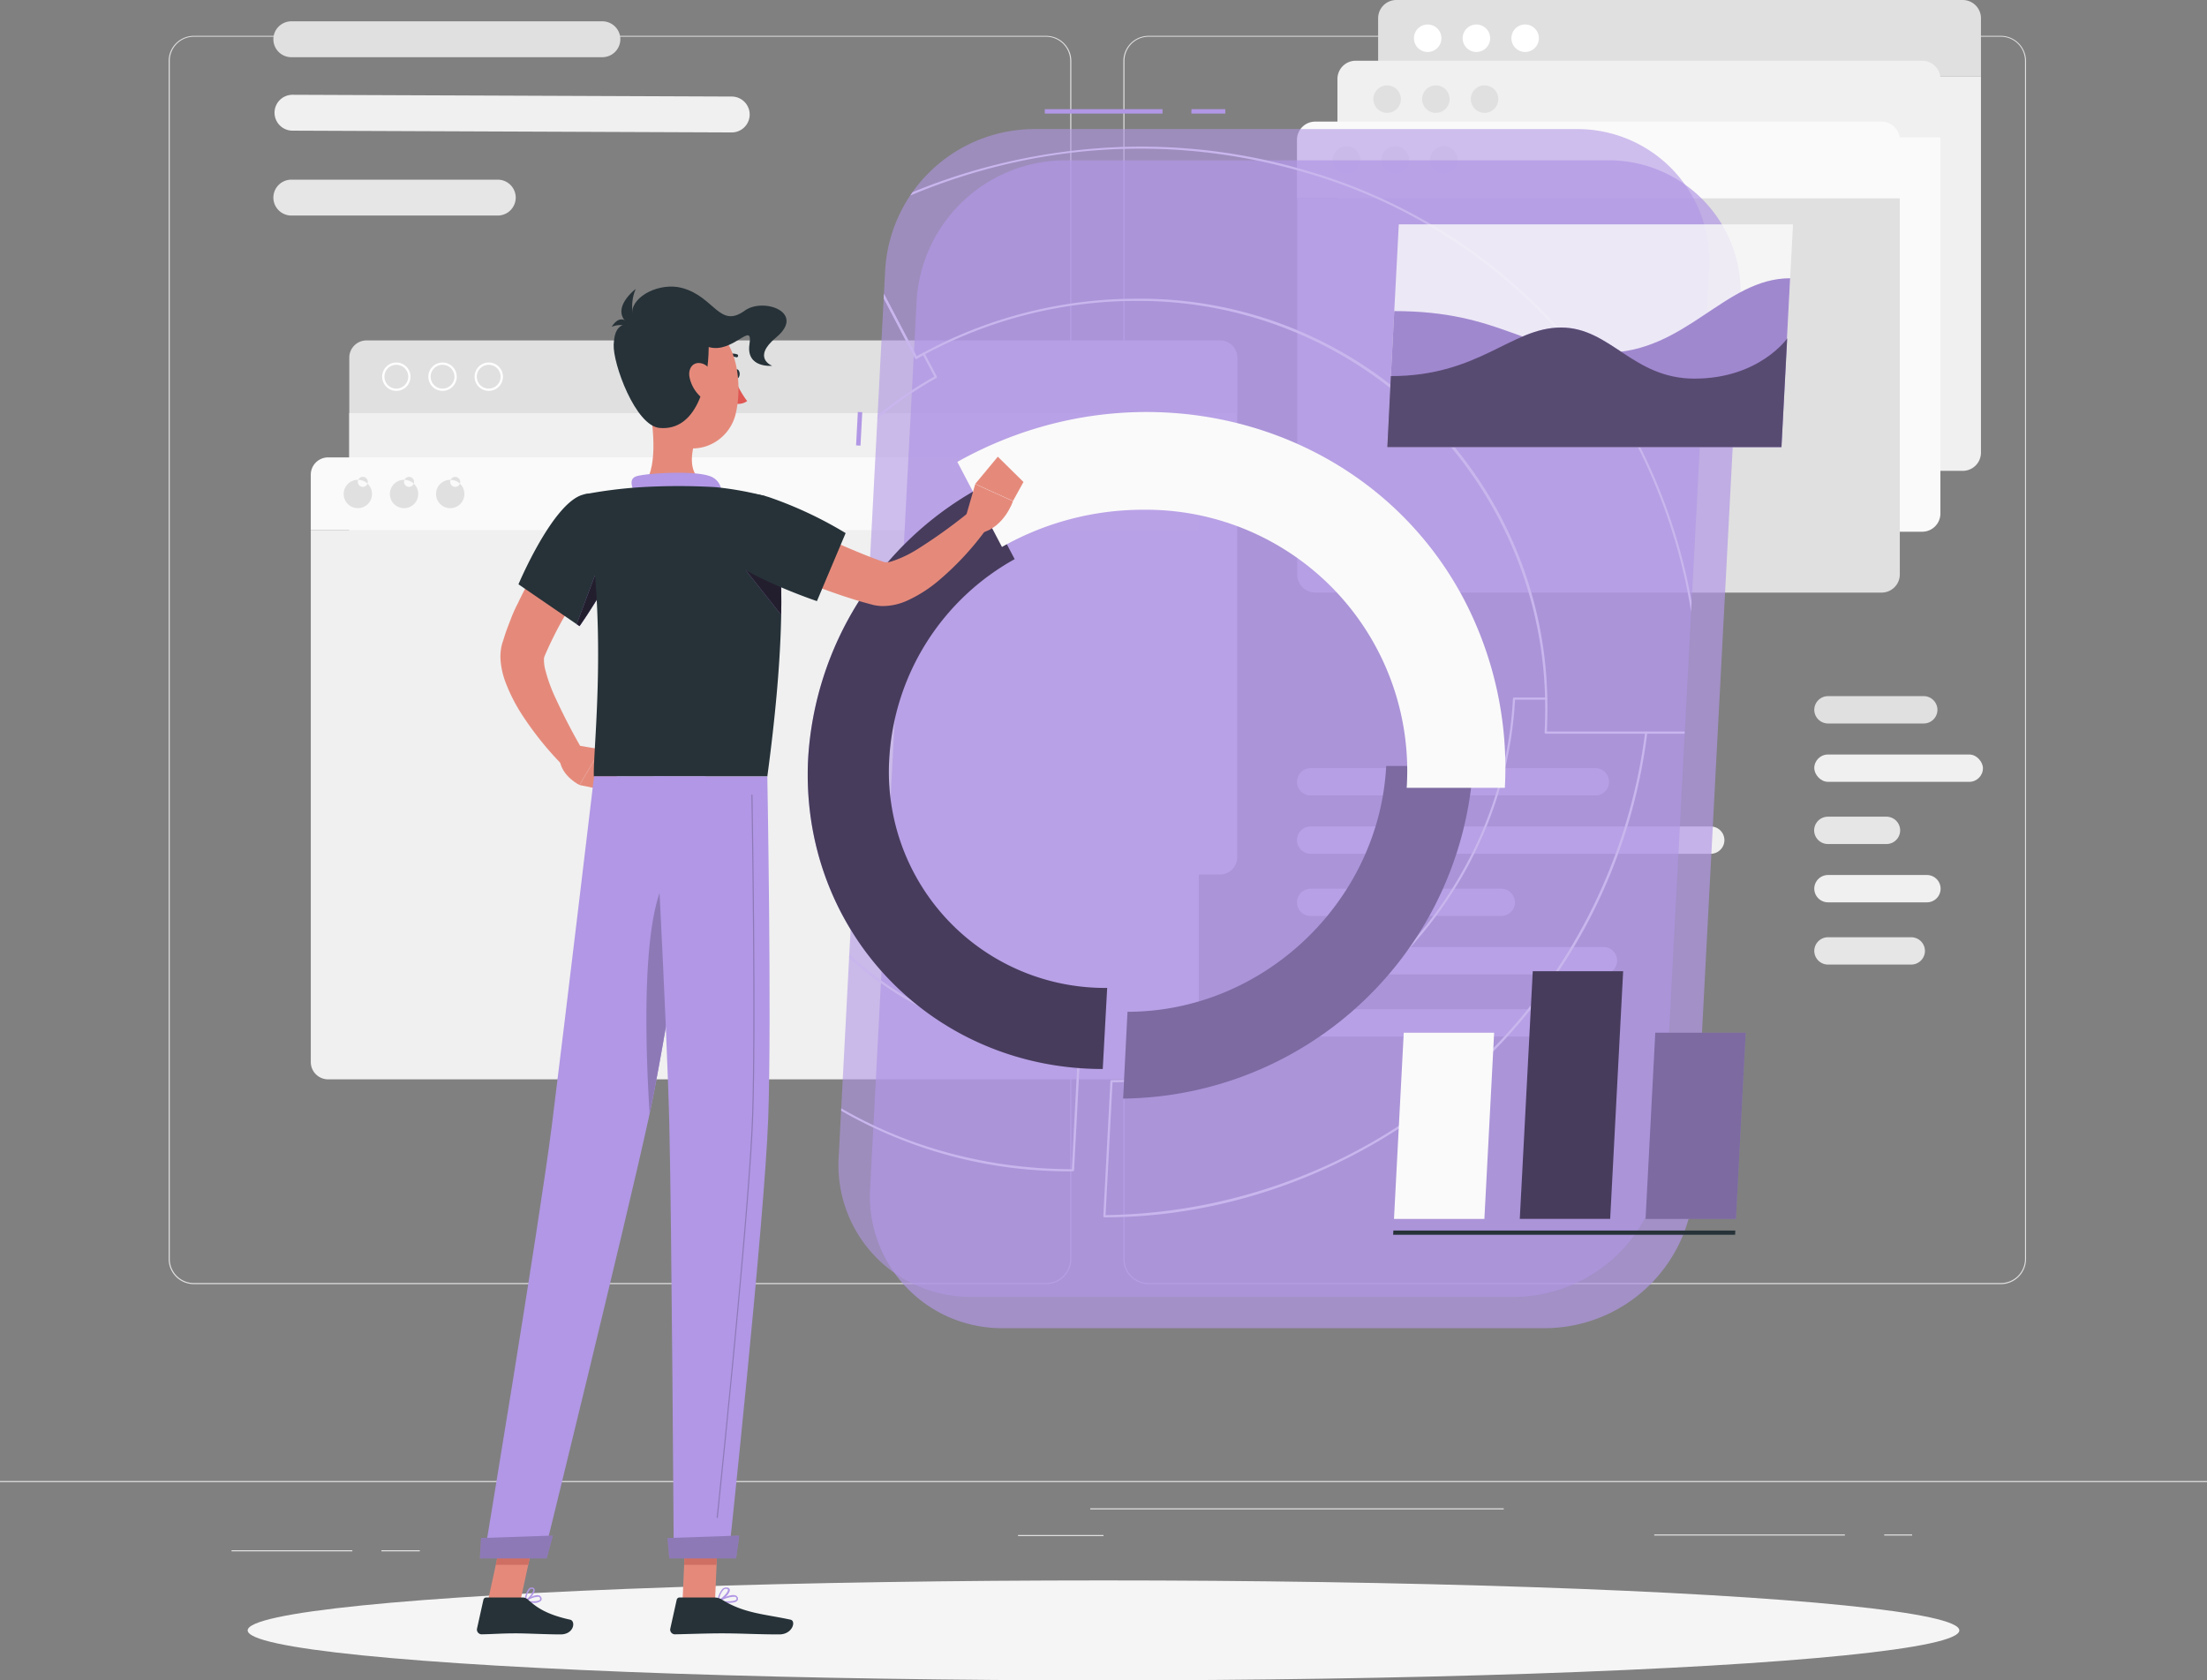 <svg xmlns="http://www.w3.org/2000/svg" xmlns:xlink="http://www.w3.org/1999/xlink" width="353.352" height="269.028" viewBox="0 0 353.352 269.028">
  <rect x="0" y="0" width="353.352" height="269.028" fill="#808080" stroke="none"/>
  <defs>
    <clipPath id="clip-path">
      <path id="Tracé_3702" data-name="Tracé 3702" d="M264.117,249.4H176.995a21.116,21.116,0,0,1-21.2-22.4l7.456-142.168a23.958,23.958,0,0,1,23.583-22.41h87.087a21.116,21.116,0,0,1,21.236,22.41L287.707,227A23.969,23.969,0,0,1,264.117,249.4Z" transform="translate(-155.754 -62.418)" fill="none"/>
    </clipPath>
  </defs>
  <g id="Psona_Tarif_espace" transform="translate(0 -38.441)">
    <g id="freepik--background-complete--inject-2" transform="translate(0 38.442)">
      <rect id="Rectangle_1344" data-name="Rectangle 1344" width="353.352" height="0.177" transform="translate(0 237.113)" fill="#e0e0e0"/>
      <rect id="Rectangle_1345" data-name="Rectangle 1345" width="19.342" height="0.177" transform="translate(37.074 248.194)" fill="#e0e0e0"/>
      <rect id="Rectangle_1346" data-name="Rectangle 1346" width="6.141" height="0.177" transform="translate(61.073 248.194)" fill="#e0e0e0"/>
      <rect id="Rectangle_1347" data-name="Rectangle 1347" width="13.682" height="0.177" transform="translate(162.994 245.756)" fill="#e0e0e0"/>
      <rect id="Rectangle_1348" data-name="Rectangle 1348" width="30.523" height="0.177" transform="translate(264.851 245.664)" fill="#e0e0e0"/>
      <rect id="Rectangle_1349" data-name="Rectangle 1349" width="4.473" height="0.177" transform="translate(301.671 245.664)" fill="#e0e0e0"/>
      <rect id="Rectangle_1350" data-name="Rectangle 1350" width="66.204" height="0.177" transform="translate(174.549 241.481)" fill="#e0e0e0"/>
      <path id="Tracé_3652" data-name="Tracé 3652" d="M171.818,244.956H35.36a4.035,4.035,0,0,1-4.028-4.035V49.1a4.035,4.035,0,0,1,4.028-4H171.818a4.035,4.035,0,0,1,4.035,4.035V240.92A4.035,4.035,0,0,1,171.818,244.956ZM35.36,45.241A3.859,3.859,0,0,0,31.509,49.1V240.92a3.859,3.859,0,0,0,3.852,3.859H171.818a3.866,3.866,0,0,0,3.859-3.859V49.1a3.866,3.866,0,0,0-3.859-3.859Z" transform="translate(-4.329 -39.362)" fill="#e0e0e0"/>
      <path id="Tracé_3653" data-name="Tracé 3653" d="M349.19,244.956H212.725a4.042,4.042,0,0,1-4.035-4.035V49.1a4.042,4.042,0,0,1,4.035-4H349.19a4.035,4.035,0,0,1,4.021,4V240.92A4.035,4.035,0,0,1,349.19,244.956ZM212.725,45.241a3.866,3.866,0,0,0-3.859,3.859V240.92a3.866,3.866,0,0,0,3.859,3.859H349.19a3.866,3.866,0,0,0,3.859-3.859V49.1a3.866,3.866,0,0,0-3.859-3.859Z" transform="translate(-28.834 -39.362)" fill="#e0e0e0"/>
      <path id="Tracé_3654" data-name="Tracé 3654" d="M256.02,41.353a2.919,2.919,0,0,1,2.912-2.912h90.691a2.919,2.919,0,0,1,2.912,2.912V50.7H256.02Z" transform="translate(-35.373 -38.442)" fill="#e0e0e0"/>
      <path id="Tracé_3655" data-name="Tracé 3655" d="M280.776,45.19a2.2,2.2,0,1,0,2.2-2.2A2.2,2.2,0,0,0,280.776,45.19Z" transform="translate(-38.794 -39.07)" fill="#fff"/>
      <path id="Tracé_3656" data-name="Tracé 3656" d="M271.723,45.19a2.2,2.2,0,1,0,2.2-2.2,2.2,2.2,0,0,0-2.2,2.2Z" transform="translate(-37.543 -39.07)" fill="#fff"/>
      <path id="Tracé_3657" data-name="Tracé 3657" d="M262.671,45.19a2.2,2.2,0,1,0,2.2-2.2,2.2,2.2,0,0,0-2.2,2.2Z" transform="translate(-36.292 -39.07)" fill="#fff"/>
      <path id="Tracé_3658" data-name="Tracé 3658" d="M349.623,115.791H258.932a2.919,2.919,0,0,1-2.912-2.912V52.669h96.515V112.88A2.919,2.919,0,0,1,349.623,115.791Z" transform="translate(-35.373 -40.407)" fill="#f0f0f0"/>
      <path id="Tracé_3659" data-name="Tracé 3659" d="M248.46,52.636a2.919,2.919,0,0,1,2.912-2.912h90.712A2.919,2.919,0,0,1,345,52.636v9.357H248.46Z" transform="translate(-34.329 -40.001)" fill="#f0f0f0"/>
      <path id="Tracé_3660" data-name="Tracé 3660" d="M273.24,56.5a2.2,2.2,0,1,0,2.2-2.2A2.2,2.2,0,0,0,273.24,56.5Z" transform="translate(-37.753 -40.633)" fill="#e0e0e0"/>
      <path id="Tracé_3661" data-name="Tracé 3661" d="M264.188,56.5a2.2,2.2,0,1,0,2.2-2.2A2.2,2.2,0,0,0,264.188,56.5Z" transform="translate(-36.502 -40.633)" fill="#e0e0e0"/>
      <path id="Tracé_3662" data-name="Tracé 3662" d="M255.135,56.5a2.2,2.2,0,1,0,2.2-2.2,2.2,2.2,0,0,0-2.2,2.2Z" transform="translate(-35.251 -40.633)" fill="#e0e0e0"/>
      <path id="Tracé_3663" data-name="Tracé 3663" d="M342.086,127.1h-90.7a2.919,2.919,0,0,1-2.912-2.912V63.96H345v60.211a2.919,2.919,0,0,1-2.912,2.926Z" transform="translate(-34.331 -41.967)" fill="#fafafa"/>
      <path id="Tracé_3664" data-name="Tracé 3664" d="M240.941,63.944a2.919,2.919,0,0,1,2.947-2.912h90.663a2.919,2.919,0,0,1,2.912,2.912v9.371H240.941Z" transform="translate(-33.29 -41.563)" fill="#fafafa"/>
      <path id="Tracé_3665" data-name="Tracé 3665" d="M265.68,67.8a2.2,2.2,0,1,0,.651-1.564A2.2,2.2,0,0,0,265.68,67.8Z" transform="translate(-36.708 -42.194)" fill="#f0f0f0"/>
      <path id="Tracé_3666" data-name="Tracé 3666" d="M256.66,67.8a2.2,2.2,0,1,0,2.191-2.2A2.2,2.2,0,0,0,256.66,67.8Z" transform="translate(-35.462 -42.194)" fill="#f0f0f0"/>
      <circle id="Ellipse_132" data-name="Ellipse 132" cx="2.205" cy="2.205" r="2.205" transform="translate(213.382 23.406)" fill="#f0f0f0"/>
      <path id="Tracé_3667" data-name="Tracé 3667" d="M334.556,138.407H243.893a2.919,2.919,0,0,1-2.912-2.912V75.284h96.486v60.2A2.919,2.919,0,0,1,334.556,138.407Z" transform="translate(-33.296 -43.532)" fill="#e0e0e0"/>
      <path id="Tracé_3668" data-name="Tracé 3668" d="M64.887,104.422a2.763,2.763,0,0,1,2.735-2.742h136.7a2.763,2.763,0,0,1,2.756,2.756v8.89H64.887Z" transform="translate(-8.965 -47.179)" fill="#e0e0e0"/>
      <path id="Tracé_3669" data-name="Tracé 3669" d="M90.435,110.325a2.269,2.269,0,1,1,2.269-2.269A2.269,2.269,0,0,1,90.435,110.325Zm0-4.177a1.908,1.908,0,1,0,1.9,1.908,1.908,1.908,0,0,0-1.9-1.908Z" transform="translate(-12.182 -47.747)" fill="#fff"/>
      <path id="Tracé_3670" data-name="Tracé 3670" d="M81.85,110.325a2.269,2.269,0,1,1,2.269-2.269A2.269,2.269,0,0,1,81.85,110.325Zm0-4.177a1.908,1.908,0,1,0,1.908,1.908,1.908,1.908,0,0,0-1.908-1.908Z" transform="translate(-10.995 -47.747)" fill="#fff"/>
      <path id="Tracé_3671" data-name="Tracé 3671" d="M73.264,110.325a2.269,2.269,0,1,1,2.269-2.269,2.269,2.269,0,0,1-2.269,2.269Zm0-4.177a1.908,1.908,0,1,0,1.908,1.908,1.908,1.908,0,0,0-1.908-1.908Z" transform="translate(-9.809 -47.747)" fill="#fff"/>
      <path id="Tracé_3672" data-name="Tracé 3672" d="M204.315,189.056H67.617a2.77,2.77,0,0,1-2.763-2.763V115.177H207.043v71.137a2.763,2.763,0,0,1-2.728,2.742Z" transform="translate(-8.961 -49.044)" fill="#f0f0f0"/>
      <path id="Tracé_3673" data-name="Tracé 3673" d="M57.736,126.173A2.77,2.77,0,0,1,60.5,123.41H197.169a2.763,2.763,0,0,1,2.756,2.763v8.9H57.736Z" transform="translate(-7.977 -50.181)" fill="#fafafa"/>
      <path id="Tracé_3674" data-name="Tracé 3674" d="M83.276,132.113a2.269,2.269,0,1,1,2.269-2.269A2.269,2.269,0,0,1,83.276,132.113Zm0-4.177a.8.8,0,1,0,0-.064Z" transform="translate(-11.193 -50.757)" fill="#e0e0e0"/>
      <path id="Tracé_3675" data-name="Tracé 3675" d="M74.7,132.113a2.269,2.269,0,1,1,2.269-2.269A2.269,2.269,0,0,1,74.7,132.113Zm0-4.177a.8.8,0,1,0,0-.064Z" transform="translate(-10.007 -50.757)" fill="#e0e0e0"/>
      <path id="Tracé_3676" data-name="Tracé 3676" d="M66.114,132.113a2.269,2.269,0,1,1,2.269-2.269A2.269,2.269,0,0,1,66.114,132.113Zm0-4.177a.8.8,0,1,0,0-.064Z" transform="translate(-8.821 -50.757)" fill="#e0e0e0"/>
      <path id="Tracé_3677" data-name="Tracé 3677" d="M197.169,224.854H60.5a2.77,2.77,0,0,1-2.763-2.763V136.94H199.925v85.151a2.763,2.763,0,0,1-2.756,2.763Z" transform="translate(-7.977 -52.051)" fill="#f0f0f0"/>
      <path id="Tracé_3678" data-name="Tracé 3678" d="M103.453,48.148H53.659a2.883,2.883,0,0,1-2.876-2.876h0A2.883,2.883,0,0,1,53.659,42.4h49.808a2.883,2.883,0,0,1,2.869,2.869h0a2.883,2.883,0,0,1-2.883,2.876Z" transform="translate(-7.016 -38.989)" fill="#e0e0e0"/>
      <path id="Tracé_3679" data-name="Tracé 3679" d="M124.169,62.075l-70.338-.283A2.883,2.883,0,0,1,51,58.909h0a2.876,2.876,0,0,1,2.883-2.862l70.331.283a2.883,2.883,0,0,1,2.862,2.883h0a2.876,2.876,0,0,1-2.912,2.862Z" transform="translate(-7.047 -40.874)" fill="#f0f0f0"/>
      <path id="Tracé_3680" data-name="Tracé 3680" d="M86.7,77.561H53.659a2.883,2.883,0,0,1-2.876-2.876h0a2.883,2.883,0,0,1,2.876-2.869H86.711a2.883,2.883,0,0,1,2.876,2.869h0a2.883,2.883,0,0,1-2.89,2.876Z" transform="translate(-7.016 -43.053)" fill="#e6e6e6"/>
      <path id="Tracé_3681" data-name="Tracé 3681" d="M354.578,172.138H339.235a2.2,2.2,0,0,1-2.191-2.184h0a2.2,2.2,0,0,1,2.191-2.191h15.343a2.2,2.2,0,0,1,2.184,2.191h0A2.191,2.191,0,0,1,354.578,172.138Z" transform="translate(-46.568 -56.31)" fill="#e0e0e0"/>
      <rect id="Rectangle_1351" data-name="Rectangle 1351" width="27.003" height="4.374" rx="2.187" transform="translate(290.476 120.797)" fill="#f0f0f0"/>
      <path id="Tracé_3682" data-name="Tracé 3682" d="M348.624,194.532h-9.392a2.2,2.2,0,0,1-2.212-2.184h0a2.2,2.2,0,0,1,2.191-2.191H348.6a2.2,2.2,0,0,1,2.191,2.191h0A2.191,2.191,0,0,1,348.624,194.532Z" transform="translate(-46.565 -59.404)" fill="#e6e6e6"/>
      <path id="Tracé_3683" data-name="Tracé 3683" d="M355.087,205.365H339.235a2.2,2.2,0,0,1-2.191-2.184h0a2.2,2.2,0,0,1,2.191-2.191h15.851a2.2,2.2,0,0,1,2.184,2.191h0a2.191,2.191,0,0,1-2.184,2.184Z" transform="translate(-46.568 -60.9)" fill="#f0f0f0"/>
      <path id="Tracé_3684" data-name="Tracé 3684" d="M352.571,216.927H339.235a2.2,2.2,0,0,1-2.191-2.184h0a2.2,2.2,0,0,1,2.191-2.191h13.336a2.2,2.2,0,0,1,2.191,2.191h0a2.2,2.2,0,0,1-2.191,2.184Z" transform="translate(-46.568 -62.498)" fill="#e6e6e6"/>
      <path id="Tracé_3685" data-name="Tracé 3685" d="M288.728,185.512h-45.6a2.191,2.191,0,0,1-2.184-2.191h0a2.191,2.191,0,0,1,2.184-2.184h45.6a2.191,2.191,0,0,1,2.184,2.184h0A2.191,2.191,0,0,1,288.728,185.512Z" transform="translate(-33.29 -58.157)" fill="#e0e0e0"/>
      <path id="Tracé_3686" data-name="Tracé 3686" d="M307.187,196.345H243.124a2.191,2.191,0,0,1-2.184-2.184h0a2.191,2.191,0,0,1,2.184-2.191h64.063a2.2,2.2,0,0,1,2.191,2.191h0a2.2,2.2,0,0,1-2.191,2.184Z" transform="translate(-33.29 -59.654)" fill="#f0f0f0"/>
      <path id="Tracé_3687" data-name="Tracé 3687" d="M273.654,207.907h-30.53a2.191,2.191,0,0,1-2.184-2.191h0a2.191,2.191,0,0,1,2.184-2.184h30.53a2.2,2.2,0,0,1,2.191,2.184h0A2.2,2.2,0,0,1,273.654,207.907Z" transform="translate(-33.29 -61.252)" fill="#e6e6e6"/>
      <path id="Tracé_3688" data-name="Tracé 3688" d="M290.014,218.739h-46.89a2.191,2.191,0,0,1-2.184-2.191h0a2.191,2.191,0,0,1,2.184-2.184h46.89a2.191,2.191,0,0,1,2.191,2.184h0A2.191,2.191,0,0,1,290.014,218.739Z" transform="translate(-33.29 -62.748)" fill="#f0f0f0"/>
      <path id="Tracé_3689" data-name="Tracé 3689" d="M283.555,230.3H243.124a2.191,2.191,0,0,1-2.184-2.191h0a2.191,2.191,0,0,1,2.184-2.184h40.431a2.191,2.191,0,0,1,2.184,2.184h0a2.191,2.191,0,0,1-2.184,2.191Z" transform="translate(-33.29 -64.346)" fill="#e6e6e6"/>
    </g>
    <g id="freepik--Shadow--inject-2" transform="translate(39.653 291.47)">
      <ellipse id="Ellipse_133" data-name="Ellipse 133" cx="137.023" cy="8" rx="137.023" ry="8" fill="#f5f5f5"/>
    </g>
    <g id="freepik--Charts--inject-2" transform="translate(129.321 55.918)">
      <path id="Tracé_3690" data-name="Tracé 3690" d="M269.936,255.2H182.841a21.116,21.116,0,0,1-21.2-22.41l7.449-142.16a23.907,23.907,0,0,1,23.554-22.41h87.094a21.116,21.116,0,0,1,21.236,22.41l-7.456,142.16A23.958,23.958,0,0,1,269.936,255.2Z" transform="translate(-151.648 -60.033)" fill="#b197e5" opacity="0.7"/>
      <rect id="Rectangle_1352" data-name="Rectangle 1352" width="5.42" height="0.707" transform="translate(61.433)" fill="#b197e5"/>
      <rect id="Rectangle_1353" data-name="Rectangle 1353" width="18.848" height="0.707" transform="translate(37.956)" fill="#b197e5"/>
      <rect id="Rectangle_1354" data-name="Rectangle 1354" width="5.364" height="0.707" transform="translate(7.742 53.832) rotate(-86.97)" fill="#b197e5"/>
      <path id="Tracé_3691" data-name="Tracé 3691" d="M264.117,249.4H176.995a21.116,21.116,0,0,1-21.2-22.4l7.456-142.168a23.958,23.958,0,0,1,23.583-22.41h87.087a21.116,21.116,0,0,1,21.236,22.41L287.707,227A23.969,23.969,0,0,1,264.117,249.4Z" transform="translate(-150.841 -59.231)" fill="#b197e5" opacity="0.6"/>
      <g id="Groupe_406" data-name="Groupe 406" transform="translate(4.914 3.187)" clip-path="url(#clip-path)">
        <path id="Tracé_3692" data-name="Tracé 3692" d="M187.524,232.916a72.93,72.93,0,0,1-73.554-77.624,80.8,80.8,0,0,1,12.4-38.77,84.352,84.352,0,0,1,28.749-27.759.177.177,0,0,1,.134,0,.2.2,0,0,1,.113.085l7.131,13.6c.254-.141.509-.283.77-.417l.276-.155a.219.219,0,0,1,.134,0,.17.17,0,0,1,.106.092l1.95,3.71a.177.177,0,0,1-.071.233c-18.141,10.141-30.077,29.074-31.137,49.42a53.6,53.6,0,0,0,54.056,57.052.162.162,0,0,1,.127.057.155.155,0,0,1,.049.127l-1.06,20.212a.17.17,0,0,1-.177.134ZM155.136,89.166c-23.766,13.922-39.406,39.25-40.819,66.14A73.049,73.049,0,0,0,134.1,209.97c13.83,14.593,32.685,22.551,53.236,22.615l1.039-19.851a53.945,53.945,0,0,1-54.225-57.42,61.269,61.269,0,0,1,31.166-49.632l-1.781-3.4-.127.071c-.3.163-.615.325-.912.5a.191.191,0,0,1-.141,0,.184.184,0,0,1-.106-.085Z" transform="translate(-149.966 -66.056)" fill="#b197e5"/>
        <path id="Tracé_3693" data-name="Tracé 3693" d="M205.144,251.241a.191.191,0,0,1-.134-.057.184.184,0,0,1-.042-.134l1.131-21.618a.177.177,0,0,1,.177-.163c33.674,0,62.508-27.4,64.275-61.08a.177.177,0,0,1,.177-.163h5.145a.17.17,0,0,1,.177.17c.042,1.753,0,3.534-.064,5.265h15.894a.163.163,0,0,1,.127.057.219.219,0,0,1,.049.141,88.07,88.07,0,0,1-26.932,53.257C248.846,242.371,226.988,251.241,205.144,251.241Zm1.3-21.618-1.117,21.265a88.287,88.287,0,0,0,86.352-77.073H275.8a.163.163,0,0,1-.134-.071.148.148,0,0,1-.05-.127c.092-1.738.113-3.534.078-5.251h-4.806C269.037,202.1,240.175,229.531,206.444,229.622Z" transform="translate(-162.554 -77.009)" fill="#b197e5"/>
        <path id="Tracé_3694" data-name="Tracé 3694" d="M271.234,158.141a.184.184,0,0,1-.177-.177A65.075,65.075,0,0,0,205.5,94.284a71.448,71.448,0,0,0-33.83,8.608.17.17,0,0,1-.24-.071.184.184,0,0,1,.071-.24,71.808,71.808,0,0,1,34-8.65,65.172,65.172,0,0,1,65.914,64.027.177.177,0,0,1-.17.184Z" transform="translate(-157.917 -66.771)" fill="#b197e5"/>
        <path id="Tracé_3695" data-name="Tracé 3695" d="M293.647,159.675h-8.382a.177.177,0,0,1,0-.353h8.212a90.458,90.458,0,0,0-10.085-46.6,86.572,86.572,0,0,0-52.6-42.855c-24.438-7.251-50.452-4.24-73.271,8.48l3.823,7.279a.184.184,0,0,1-.078.24.177.177,0,0,1-.24-.078l-3.894-7.427a.17.17,0,0,1,.071-.233,96.649,96.649,0,0,1,36.939-11.866,93.024,93.024,0,0,1,36.749,3.265A86.925,86.925,0,0,1,283.7,112.559a90.8,90.8,0,0,1,10.12,46.946A.177.177,0,0,1,293.647,159.675Z" transform="translate(-155.942 -62.87)" fill="#b197e5"/>
        <path id="Tracé_3696" data-name="Tracé 3696" d="M169.03,102.854h-.049a.184.184,0,0,1-.106-.085L161.652,89a.179.179,0,1,1,.318-.163l7.131,13.6c.254-.141.509-.283.77-.417l.276-.155a.177.177,0,0,1,.24.078.17.17,0,0,1-.071.233l-.283.155c-.3.163-.615.325-.912.5a.2.2,0,0,1-.092.014Z" transform="translate(-156.567 -66.055)" fill="#b197e5"/>
        <g id="Groupe_405" data-name="Groupe 405" transform="translate(-36.105 2.82)" opacity="0.3">
          <path id="Tracé_3697" data-name="Tracé 3697" d="M187.524,232.916a72.93,72.93,0,0,1-73.554-77.624,80.8,80.8,0,0,1,12.4-38.77,84.352,84.352,0,0,1,28.749-27.759.177.177,0,0,1,.134,0,.2.2,0,0,1,.113.085l7.131,13.6c.254-.141.509-.283.77-.417l.276-.155a.219.219,0,0,1,.134,0,.17.17,0,0,1,.106.092l1.95,3.71a.177.177,0,0,1-.071.233c-18.141,10.141-30.077,29.074-31.137,49.42a53.6,53.6,0,0,0,54.056,57.052.162.162,0,0,1,.127.057.155.155,0,0,1,.049.127l-1.06,20.212a.17.17,0,0,1-.177.134ZM155.136,89.166c-23.766,13.922-39.406,39.25-40.819,66.14A73.049,73.049,0,0,0,134.1,209.97c13.83,14.593,32.685,22.551,53.236,22.615l1.039-19.851a53.945,53.945,0,0,1-54.225-57.42,61.269,61.269,0,0,1,31.166-49.632l-1.781-3.4-.127.071c-.3.163-.615.325-.912.5a.191.191,0,0,1-.141,0,.184.184,0,0,1-.106-.085Z" transform="translate(-113.862 -68.876)" fill="#fff"/>
          <path id="Tracé_3698" data-name="Tracé 3698" d="M205.144,251.241a.191.191,0,0,1-.134-.057.184.184,0,0,1-.042-.134l1.131-21.618a.177.177,0,0,1,.177-.163c33.674,0,62.508-27.4,64.275-61.08a.177.177,0,0,1,.177-.163h5.145a.17.17,0,0,1,.177.17c.042,1.753,0,3.534-.064,5.265h15.894a.163.163,0,0,1,.127.057.219.219,0,0,1,.049.141,88.07,88.07,0,0,1-26.932,53.257C248.846,242.371,226.988,251.241,205.144,251.241Zm1.3-21.618-1.117,21.265a88.287,88.287,0,0,0,86.352-77.073H275.8a.163.163,0,0,1-.134-.071.148.148,0,0,1-.05-.127c.092-1.738.113-3.534.078-5.251h-4.806C269.037,202.1,240.175,229.531,206.444,229.622Z" transform="translate(-126.449 -79.829)" fill="#fff"/>
          <path id="Tracé_3699" data-name="Tracé 3699" d="M271.234,158.141a.184.184,0,0,1-.177-.177A65.075,65.075,0,0,0,205.5,94.284a71.448,71.448,0,0,0-33.83,8.608.17.17,0,0,1-.24-.071.184.184,0,0,1,.071-.24,71.808,71.808,0,0,1,34-8.65,65.172,65.172,0,0,1,65.914,64.027.177.177,0,0,1-.17.184Z" transform="translate(-121.813 -69.591)" fill="#fff"/>
          <path id="Tracé_3700" data-name="Tracé 3700" d="M293.647,159.675h-8.382a.177.177,0,0,1,0-.353h8.212a90.458,90.458,0,0,0-10.085-46.6,86.572,86.572,0,0,0-52.6-42.855c-24.438-7.251-50.452-4.24-73.271,8.48l3.823,7.279a.184.184,0,0,1-.078.24.177.177,0,0,1-.24-.078l-3.894-7.427a.17.17,0,0,1,.071-.233,96.649,96.649,0,0,1,36.939-11.866,93.024,93.024,0,0,1,36.749,3.265A86.925,86.925,0,0,1,283.7,112.559a90.8,90.8,0,0,1,10.12,46.946A.177.177,0,0,1,293.647,159.675Z" transform="translate(-119.837 -65.69)" fill="#fff"/>
          <path id="Tracé_3701" data-name="Tracé 3701" d="M169.03,102.854h-.049a.184.184,0,0,1-.106-.085L161.652,89a.179.179,0,1,1,.318-.163l7.131,13.6c.254-.141.509-.283.77-.417l.276-.155a.177.177,0,0,1,.24.078.17.17,0,0,1-.071.233l-.283.155c-.3.163-.615.325-.912.5a.2.2,0,0,1-.092.014Z" transform="translate(-120.462 -68.875)" fill="#fff"/>
        </g>
      </g>
      <path id="Tracé_3703" data-name="Tracé 3703" d="M197.995,209.158l-.707,12.982c-27.484,0-48.607-22.289-47.165-49.766a53.03,53.03,0,0,1,27.152-43.109l5.908,11.244a39.109,39.109,0,0,0-20.07,31.858A34.6,34.6,0,0,0,197.995,209.158Z" transform="translate(-150.053 -68.467)" fill="#b197e5"/>
      <path id="Tracé_3704" data-name="Tracé 3704" d="M197.995,209.158l-.707,12.982c-27.484,0-48.607-22.289-47.165-49.766a53.03,53.03,0,0,1,27.152-43.109l5.908,11.244a39.109,39.109,0,0,0-20.07,31.858A34.6,34.6,0,0,0,197.995,209.158Z" transform="translate(-150.053 -68.467)" opacity="0.6"/>
      <path id="Tracé_3705" data-name="Tracé 3705" d="M264.682,180.736a56.777,56.777,0,0,1-56.042,53.25l.707-13.894c21.731,0,40.282-17.625,41.42-39.356Z" transform="translate(-158.148 -75.579)" fill="#b197e5"/>
      <path id="Tracé_3706" data-name="Tracé 3706" d="M264.682,180.736a56.777,56.777,0,0,1-56.042,53.25l.707-13.894c21.731,0,40.282-17.625,41.42-39.356Z" transform="translate(-158.148 -75.579)" opacity="0.3"/>
      <path id="Tracé_3707" data-name="Tracé 3707" d="M265.509,175.149H249.792a41.819,41.819,0,0,0-42.2-44.522,45.787,45.787,0,0,0-22.6,5.957l-7.145-13.618c29.491-16.523,66.105-6.558,81.144,22.063a58.253,58.253,0,0,1,6.516,30.12Z" transform="translate(-153.894 -66.493)" fill="#fafafa"/>
      <path id="Tracé_3708" data-name="Tracé 3708" d="M275,230.289H260.526L258.964,260.1h14.473Z" transform="translate(-165.101 -82.425)" fill="#fafafa"/>
      <path id="Tracé_3709" data-name="Tracé 3709" d="M298.885,218.858H284.412l-2.078,39.66h14.473Z" transform="translate(-168.33 -80.846)" fill="#b197e5"/>
      <path id="Tracé_3710" data-name="Tracé 3710" d="M298.885,218.858H284.412l-2.078,39.66h14.473Z" transform="translate(-168.33 -80.846)" opacity="0.6"/>
      <path id="Tracé_3711" data-name="Tracé 3711" d="M321.731,230.289H307.258L305.7,260.1h14.473Z" transform="translate(-171.558 -82.425)" fill="#b197e5"/>
      <path id="Tracé_3712" data-name="Tracé 3712" d="M321.731,230.289H307.258L305.7,260.1h14.473Z" transform="translate(-171.558 -82.425)" opacity="0.3"/>
      <path id="Tracé_3713" data-name="Tracé 3713" d="M313.557,267.711H258.808l.035-.678h54.748Z" transform="translate(-165.079 -87.502)" fill="#263238"/>
      <path id="Tracé_3714" data-name="Tracé 3714" d="M320.8,115.767H257.693l1.866-35.653h63.116Z" transform="translate(-164.925 -61.676)" fill="#fafafa" opacity="0.8"/>
      <path id="Tracé_3715" data-name="Tracé 3715" d="M258.831,95.392l-1.138,21.759H320.8l1.413-27.017c-10.473,0-16.685,11.922-29.639,11.922S276.068,95.392,258.831,95.392Z" transform="translate(-164.925 -63.061)" fill="#b197e5"/>
      <path id="Tracé_3716" data-name="Tracé 3716" d="M258.831,95.392l-1.138,21.759H320.8l1.413-27.017c-10.473,0-16.685,11.922-29.639,11.922S276.068,95.392,258.831,95.392Z" transform="translate(-164.925 -63.061)" opacity="0.1"/>
      <path id="Tracé_3717" data-name="Tracé 3717" d="M258.291,107.059c14.184,0,19.279-7.774,27.243-7.774s11.449,8.177,21.371,8.177c10.346,0,14.841-6.431,14.841-6.431l-.912,17.4H257.726Z" transform="translate(-164.93 -64.325)" fill="#b197e5"/>
      <path id="Tracé_3718" data-name="Tracé 3718" d="M258.291,107.059c14.184,0,19.279-7.774,27.243-7.774s11.449,8.177,21.371,8.177c10.346,0,14.841-6.431,14.841-6.431l-.912,17.4H257.726Z" transform="translate(-164.93 -64.325)" opacity="0.5"/>
    </g>
    <g id="freepik--Character--inject-2" transform="translate(76.357 84.323)">
      <path id="Tracé_3719" data-name="Tracé 3719" d="M110.716,139.265c-.933,1.251-1.972,2.643-2.912,4.007s-1.887,2.756-2.777,4.155a60.776,60.776,0,0,0-4.664,8.558l-.233.537-.113.269h0a.862.862,0,0,0-.078.353,6.057,6.057,0,0,0,.191,1.71,25.011,25.011,0,0,0,1.534,4.332,100.591,100.591,0,0,0,4.65,8.933l-3.06,2.417a51.807,51.807,0,0,1-6.869-8.48,27.151,27.151,0,0,1-2.643-5.244,12.791,12.791,0,0,1-.756-3.428,8.056,8.056,0,0,1,.155-2.233c.042-.2.106-.424.17-.629l.113-.346.226-.707c.29-.926.643-1.8.982-2.678a21.912,21.912,0,0,1,1.152-2.558c.777-1.689,1.675-3.293,2.587-4.876s1.9-3.109,2.933-4.6c.516-.749,1.046-1.484,1.583-2.219s1.074-1.413,1.71-2.2Z" transform="translate(-89.202 -97.572)" fill="#e58a7b"/>
      <path id="Tracé_3720" data-name="Tracé 3720" d="M106.733,176.89l3.795.65-3.371,5.71s-2.643-1.272-3.124-3.738Z" transform="translate(-90.731 -103.452)" fill="#e58a7b"/>
      <path id="Tracé_3721" data-name="Tracé 3721" d="M115.128,179.687l-3,4.594-4.466-.926,3.371-5.71Z" transform="translate(-91.232 -103.556)" fill="#e58a7b"/>
      <path id="Tracé_3722" data-name="Tracé 3722" d="M136.268,107.791c0,.417.219.756.495.756s.495-.339.495-.756-.219-.756-.495-.756S136.268,107.367,136.268,107.791Z" transform="translate(-95.185 -93.8)" fill="#263238"/>
      <path id="Tracé_3723" data-name="Tracé 3723" d="M136.481,108.789a15.074,15.074,0,0,0,2,3.583,2.41,2.41,0,0,1-2,.375Z" transform="translate(-95.214 -94.042)" fill="#df5753"/>
      <path id="Tracé_3724" data-name="Tracé 3724" d="M134.506,105.071a.226.226,0,0,1-.2-.106.233.233,0,0,1,.057-.339,2.417,2.417,0,0,1,2.212-.382.247.247,0,0,1,.134.318.233.233,0,0,1-.311.141h0a1.943,1.943,0,0,0-1.753.318A.219.219,0,0,1,134.506,105.071Z" transform="translate(-94.907 -93.398)" fill="#263238"/>
      <path id="Tracé_3725" data-name="Tracé 3725" d="M120.394,113.513c.749,3.8,1.491,10.756-1.166,13.293,0,0,1.039,3.852,8.1,3.852,7.774,0,3.7-3.852,3.7-3.852-4.24-1.011-4.127-4.155-3.385-7.1Z" transform="translate(-92.831 -94.695)" fill="#e58a7b"/>
      <path id="Tracé_3726" data-name="Tracé 3726" d="M117.976,129.889c-.558-1.216-1.166-2.615.1-3.053,1.413-.481,9.025-.968,11.654-.071a2.721,2.721,0,0,1,1.887,3.378Z" transform="translate(-92.568 -96.457)" fill="#b197e5"/>
      <path id="Tracé_3727" data-name="Tracé 3727" d="M98.848,336a6.6,6.6,0,0,1-1.357-.148.113.113,0,0,1-.092-.092.127.127,0,0,1,.049-.127c.064-.042,1.5-1.018,2.254-.848a.558.558,0,0,1,.382.29.509.509,0,0,1,0,.587A1.661,1.661,0,0,1,98.848,336Zm-1.011-.325c.777.127,1.837.127,2.057-.17a.3.3,0,0,0,0-.311.332.332,0,0,0-.226-.17,3.336,3.336,0,0,0-1.83.664Z" transform="translate(-89.814 -125.265)" fill="#b197e5"/>
      <path id="Tracé_3728" data-name="Tracé 3728" d="M97.561,335.679a.1.1,0,0,1-.064,0,.113.113,0,0,1-.057-.113,3.784,3.784,0,0,1,.707-2.056.707.707,0,0,1,.523-.155.4.4,0,0,1,.4.325c.106.58-.933,1.71-1.47,2.007Zm1.046-2.12a.452.452,0,0,0-.283.106,2.99,2.99,0,0,0-.615,1.625c.537-.4,1.2-1.258,1.138-1.6,0,0,0-.106-.184-.127Z" transform="translate(-89.82 -125.069)" fill="#b197e5"/>
      <path id="Tracé_3729" data-name="Tracé 3729" d="M134.98,336a8.542,8.542,0,0,1-1.59-.148.113.113,0,0,1-.1-.1.127.127,0,0,1,.057-.127c.078-.042,1.894-1.074,2.756-.841a.594.594,0,0,1,.389.29.459.459,0,0,1,0,.537C136.287,335.922,135.644,336,134.98,336Zm-1.194-.325c.975.134,2.283.113,2.523-.212a.4.4,0,0,0,0-.269.361.361,0,0,0-.24-.17,4.512,4.512,0,0,0-2.283.664Z" transform="translate(-94.773 -125.262)" fill="#b197e5"/>
      <path id="Tracé_3730" data-name="Tracé 3730" d="M133.411,335.678a.09.09,0,0,1-.12-.113,3.42,3.42,0,0,1,.806-2,.862.862,0,0,1,.707-.212c.339.035.438.205.459.346.092.587-1.145,1.71-1.774,1.986Zm1.265-2.12a.615.615,0,0,0-.424.163,2.827,2.827,0,0,0-.707,1.6c.636-.382,1.484-1.265,1.413-1.618,0,0,0-.113-.24-.141Z" transform="translate(-94.774 -125.068)" fill="#b197e5"/>
      <path id="Tracé_3731" data-name="Tracé 3731" d="M126.8,333.978H132l.516-12.021h-5.194Z" transform="translate(-93.878 -123.495)" fill="#e58a7b"/>
      <path id="Tracé_3732" data-name="Tracé 3732" d="M90.635,333.978h5.194l2.608-12.021H93.249Z" transform="translate(-88.88 -123.495)" fill="#e58a7b"/>
      <path id="Tracé_3733" data-name="Tracé 3733" d="M95.915,335.208h-5.83a.459.459,0,0,0-.445.36l-1.025,4.615a.763.763,0,0,0,.763.919c2.035-.035,3.025-.155,5.59-.155,1.576,0,4.827.17,7.01.17s2.459-2.12,1.569-2.353c-4-.876-5.505-2.085-6.791-3.23A1.23,1.23,0,0,0,95.915,335.208Z" transform="translate(-88.599 -125.326)" fill="#263238"/>
      <path id="Tracé_3734" data-name="Tracé 3734" d="M131.646,335.208h-5.654a.459.459,0,0,0-.445.36l-1.025,4.615a.756.756,0,0,0,.749.919c2.042-.035,5-.155,7.569-.155,3,0,5.6.17,9.124.17,2.12,0,2.728-2.12,1.837-2.353-4.064-.89-7.378-.982-10.89-3.145A2.375,2.375,0,0,0,131.646,335.208Z" transform="translate(-93.56 -125.326)" fill="#263238"/>
      <path id="Tracé_3735" data-name="Tracé 3735" d="M140.17,132.373c3.039,1.5,6.2,3.032,9.314,4.466s6.268,2.827,9.4,4.021l1.166.417.3.106h.071l.035.035a2.869,2.869,0,0,0,1.251-.148,18.248,18.248,0,0,0,4-1.9,83.3,83.3,0,0,0,8.219-5.887l2.862,2.643a46.3,46.3,0,0,1-7.555,8.169,21.469,21.469,0,0,1-5.173,3.307,9.527,9.527,0,0,1-3.908.848,7.419,7.419,0,0,1-1.272-.134l-.339-.078-.233-.064-.339-.092-1.357-.375a96.114,96.114,0,0,1-10.29-3.731c-3.336-1.413-6.544-2.926-9.788-4.643Z" transform="translate(-95.221 -97.301)" fill="#e58a7b"/>
      <path id="Tracé_3736" data-name="Tracé 3736" d="M106.769,130.273c-4.869,1.117-10.452,14.381-10.452,14.381l9.774,6.7a82.408,82.408,0,0,0,6.459-10.975C115.434,134.308,111.745,129.135,106.769,130.273Z" transform="translate(-89.665 -96.989)" fill="#263238"/>
      <path id="Tracé_3737" data-name="Tracé 3737" d="M111.747,140.113l-4.622,12.3.459.318s2-2.827,4.162-6.594Z" transform="translate(-91.158 -98.37)" fill="#b197e5"/>
      <path id="Tracé_3738" data-name="Tracé 3738" d="M111.747,140.113l-4.622,12.3.459.318s2-2.827,4.162-6.594Z" transform="translate(-91.158 -98.37)" opacity="0.8"/>
      <path id="Tracé_3739" data-name="Tracé 3739" d="M137.526,130.351s5.526,6.24.311,44.876H110.063c-.191-4.24,2.488-25.06-1.618-45.144a72.482,72.482,0,0,1,9.293-1.173,102.662,102.662,0,0,1,11.8,0A51.94,51.94,0,0,1,137.526,130.351Z" transform="translate(-91.341 -96.799)" fill="#263238"/>
      <path id="Tracé_3740" data-name="Tracé 3740" d="M143.938,144.175l-6.678-1.413c.1.12,4.24,5.314,6.777,8.544C144.087,148.55,144.051,146.225,143.938,144.175Z" transform="translate(-95.322 -98.736)" fill="#b197e5"/>
      <path id="Tracé_3741" data-name="Tracé 3741" d="M143.938,144.175l-6.678-1.413c.1.12,4.24,5.314,6.777,8.544C144.087,148.55,144.051,146.225,143.938,144.175Z" transform="translate(-95.322 -98.736)" opacity="0.8"/>
      <path id="Tracé_3742" data-name="Tracé 3742" d="M132.03,137.457c1.526,4.721,16.961,9.894,16.961,9.894l4.594-10.89a63.645,63.645,0,0,0-12.268-5.753C135.055,128.715,130.348,132.277,132.03,137.457Z" transform="translate(-94.552 -96.993)" fill="#263238"/>
      <path id="Tracé_3743" data-name="Tracé 3743" d="M179.408,133.636l1.519-5.265,6.042,2.735s-1.336,4.085-4.989,5.06Z" transform="translate(-101.146 -96.748)" fill="#e58a7b"/>
      <path id="Tracé_3744" data-name="Tracé 3744" d="M184.789,123.279l4.106,4.049-1.682,3.046-6.042-2.735Z" transform="translate(-101.389 -96.044)" fill="#e58a7b"/>
      <path id="Tracé_3745" data-name="Tracé 3745" d="M132.555,321.965l-.269,6.191h-5.194l.269-6.191Z" transform="translate(-93.917 -123.496)" fill="#cf6f64"/>
      <path id="Tracé_3746" data-name="Tracé 3746" d="M93.445,321.965h5.194L97.3,328.156H92.1Z" transform="translate(-89.083 -123.496)" fill="#cf6f64"/>
      <path id="Tracé_3747" data-name="Tracé 3747" d="M120.061,105.668c.311,5.145.233,8.169,2.827,10.813,3.908,3.972,10.254,1.611,11.484-3.534,1.1-4.622.4-12.254-4.636-14.3a7.025,7.025,0,0,0-9.675,7.025Z" transform="translate(-92.943 -92.568)" fill="#e58a7b"/>
      <path id="Tracé_3748" data-name="Tracé 3748" d="M129.219,101.358c3.88,1.145,7.131-4.36,6.53-.466s3.632,3.47,3.632,3.47-3.322-1.258.629-4.537c4.827-4.007-2.028-6.466-5.032-4.29-4.042,2.94-4.834-2.247-10.042-3.64-3.534-.933-7.88,1.286-7.957,3.837-.1,3.117-2.777.608-2.975,5.244-.134,3.025,3.47,13,7.357,13.335C127.212,114.828,129.177,107.408,129.219,101.358Z" transform="translate(-92.108 -91.678)" fill="#263238"/>
      <path id="Tracé_3749" data-name="Tracé 3749" d="M128.106,108.239a5.809,5.809,0,0,0,1.951,3.208c1.307,1.06,2.353.113,2.325-1.413-.035-1.378-.749-3.59-2.219-4.056S127.774,106.733,128.106,108.239Z" transform="translate(-94.048 -93.64)" fill="#e58a7b"/>
      <path id="Tracé_3750" data-name="Tracé 3750" d="M118.309,98.691a6.933,6.933,0,0,1-.572-6.572S112.21,96.281,118.309,98.691Z" transform="translate(-92.308 -91.739)" fill="#263238"/>
      <path id="Tracé_3751" data-name="Tracé 3751" d="M113.636,98.964a3.534,3.534,0,0,1,3.385.346S115.452,96.109,113.636,98.964Z" transform="translate(-92.058 -92.521)" fill="#263238"/>
      <path id="Tracé_3752" data-name="Tracé 3752" d="M125.423,182.675s-5.894,39.674-9.116,54.572c-3.534,16.254-16.883,70.5-16.883,70.5H89.9S98.7,254.8,100.759,238.66c2.191-17.491,6.777-56.013,6.777-56.013Z" transform="translate(-88.778 -104.247)" fill="#b197e5"/>
      <path id="Tracé_3753" data-name="Tracé 3753" d="M100.824,323.7c.042,0-.982,3.654-.982,3.654h-10.7l.2-3.258Z" transform="translate(-88.674 -123.735)" fill="#b197e5"/>
      <path id="Tracé_3754" data-name="Tracé 3754" d="M100.824,323.7c.042,0-.982,3.654-.982,3.654h-10.7l.2-3.258Z" transform="translate(-88.674 -123.735)" opacity="0.2"/>
      <path id="Tracé_3755" data-name="Tracé 3755" d="M125.869,199.069c-6.813,1.336-6.092,26.742-5.272,39.809,2-9.265,4.827-27.01,6.806-39.653a2.325,2.325,0,0,0-1.534-.155Z" transform="translate(-92.949 -106.507)" fill="#b197e5"/>
      <path id="Tracé_3756" data-name="Tracé 3756" d="M125.869,199.069c-6.813,1.336-6.092,26.742-5.272,39.809,2-9.265,4.827-27.01,6.806-39.653a2.325,2.325,0,0,0-1.534-.155Z" transform="translate(-92.949 -106.507)" opacity="0.2"/>
      <path id="Tracé_3757" data-name="Tracé 3757" d="M139.625,182.68s.707,38.812.148,54.649c-.587,16.466-6.36,70.388-6.36,70.388h-8.77s-.325-52.96-.707-69.13c-.424-17.632-2.551-55.907-2.551-55.907Z" transform="translate(-93.129 -104.251)" fill="#b197e5"/>
      <path id="Tracé_3758" data-name="Tracé 3758" d="M133.228,301.863h0a.1.1,0,0,1-.085-.1c1.555-14.926,5.208-51.031,5.654-63.978.473-13.265.042-42.89-.1-51.66a.085.085,0,0,1,.085-.085.092.092,0,0,1,.092.085c.141,8.763.572,38.4.1,51.667-.459,12.954-4.113,49.066-5.654,63.992a.085.085,0,0,1-.092.078Z" transform="translate(-94.753 -104.716)" fill="#b197e5"/>
      <path id="Tracé_3759" data-name="Tracé 3759" d="M133.228,301.863h0a.1.1,0,0,1-.085-.1c1.555-14.926,5.208-51.031,5.654-63.978.473-13.265.042-42.89-.1-51.66a.085.085,0,0,1,.085-.085.092.092,0,0,1,.092.085c.141,8.763.572,38.4.1,51.667-.459,12.954-4.113,49.066-5.654,63.992a.085.085,0,0,1-.092.078Z" transform="translate(-94.753 -104.716)" opacity="0.2"/>
      <path id="Tracé_3760" data-name="Tracé 3760" d="M135.484,323.7c.042,0-.495,3.654-.495,3.654h-10.7l-.29-3.258Z" transform="translate(-93.49 -123.735)" fill="#b197e5"/>
      <path id="Tracé_3761" data-name="Tracé 3761" d="M135.484,323.7c.042,0-.495,3.654-.495,3.654h-10.7l-.29-3.258Z" transform="translate(-93.49 -123.735)" opacity="0.2"/>
    </g>
  </g>
</svg>
